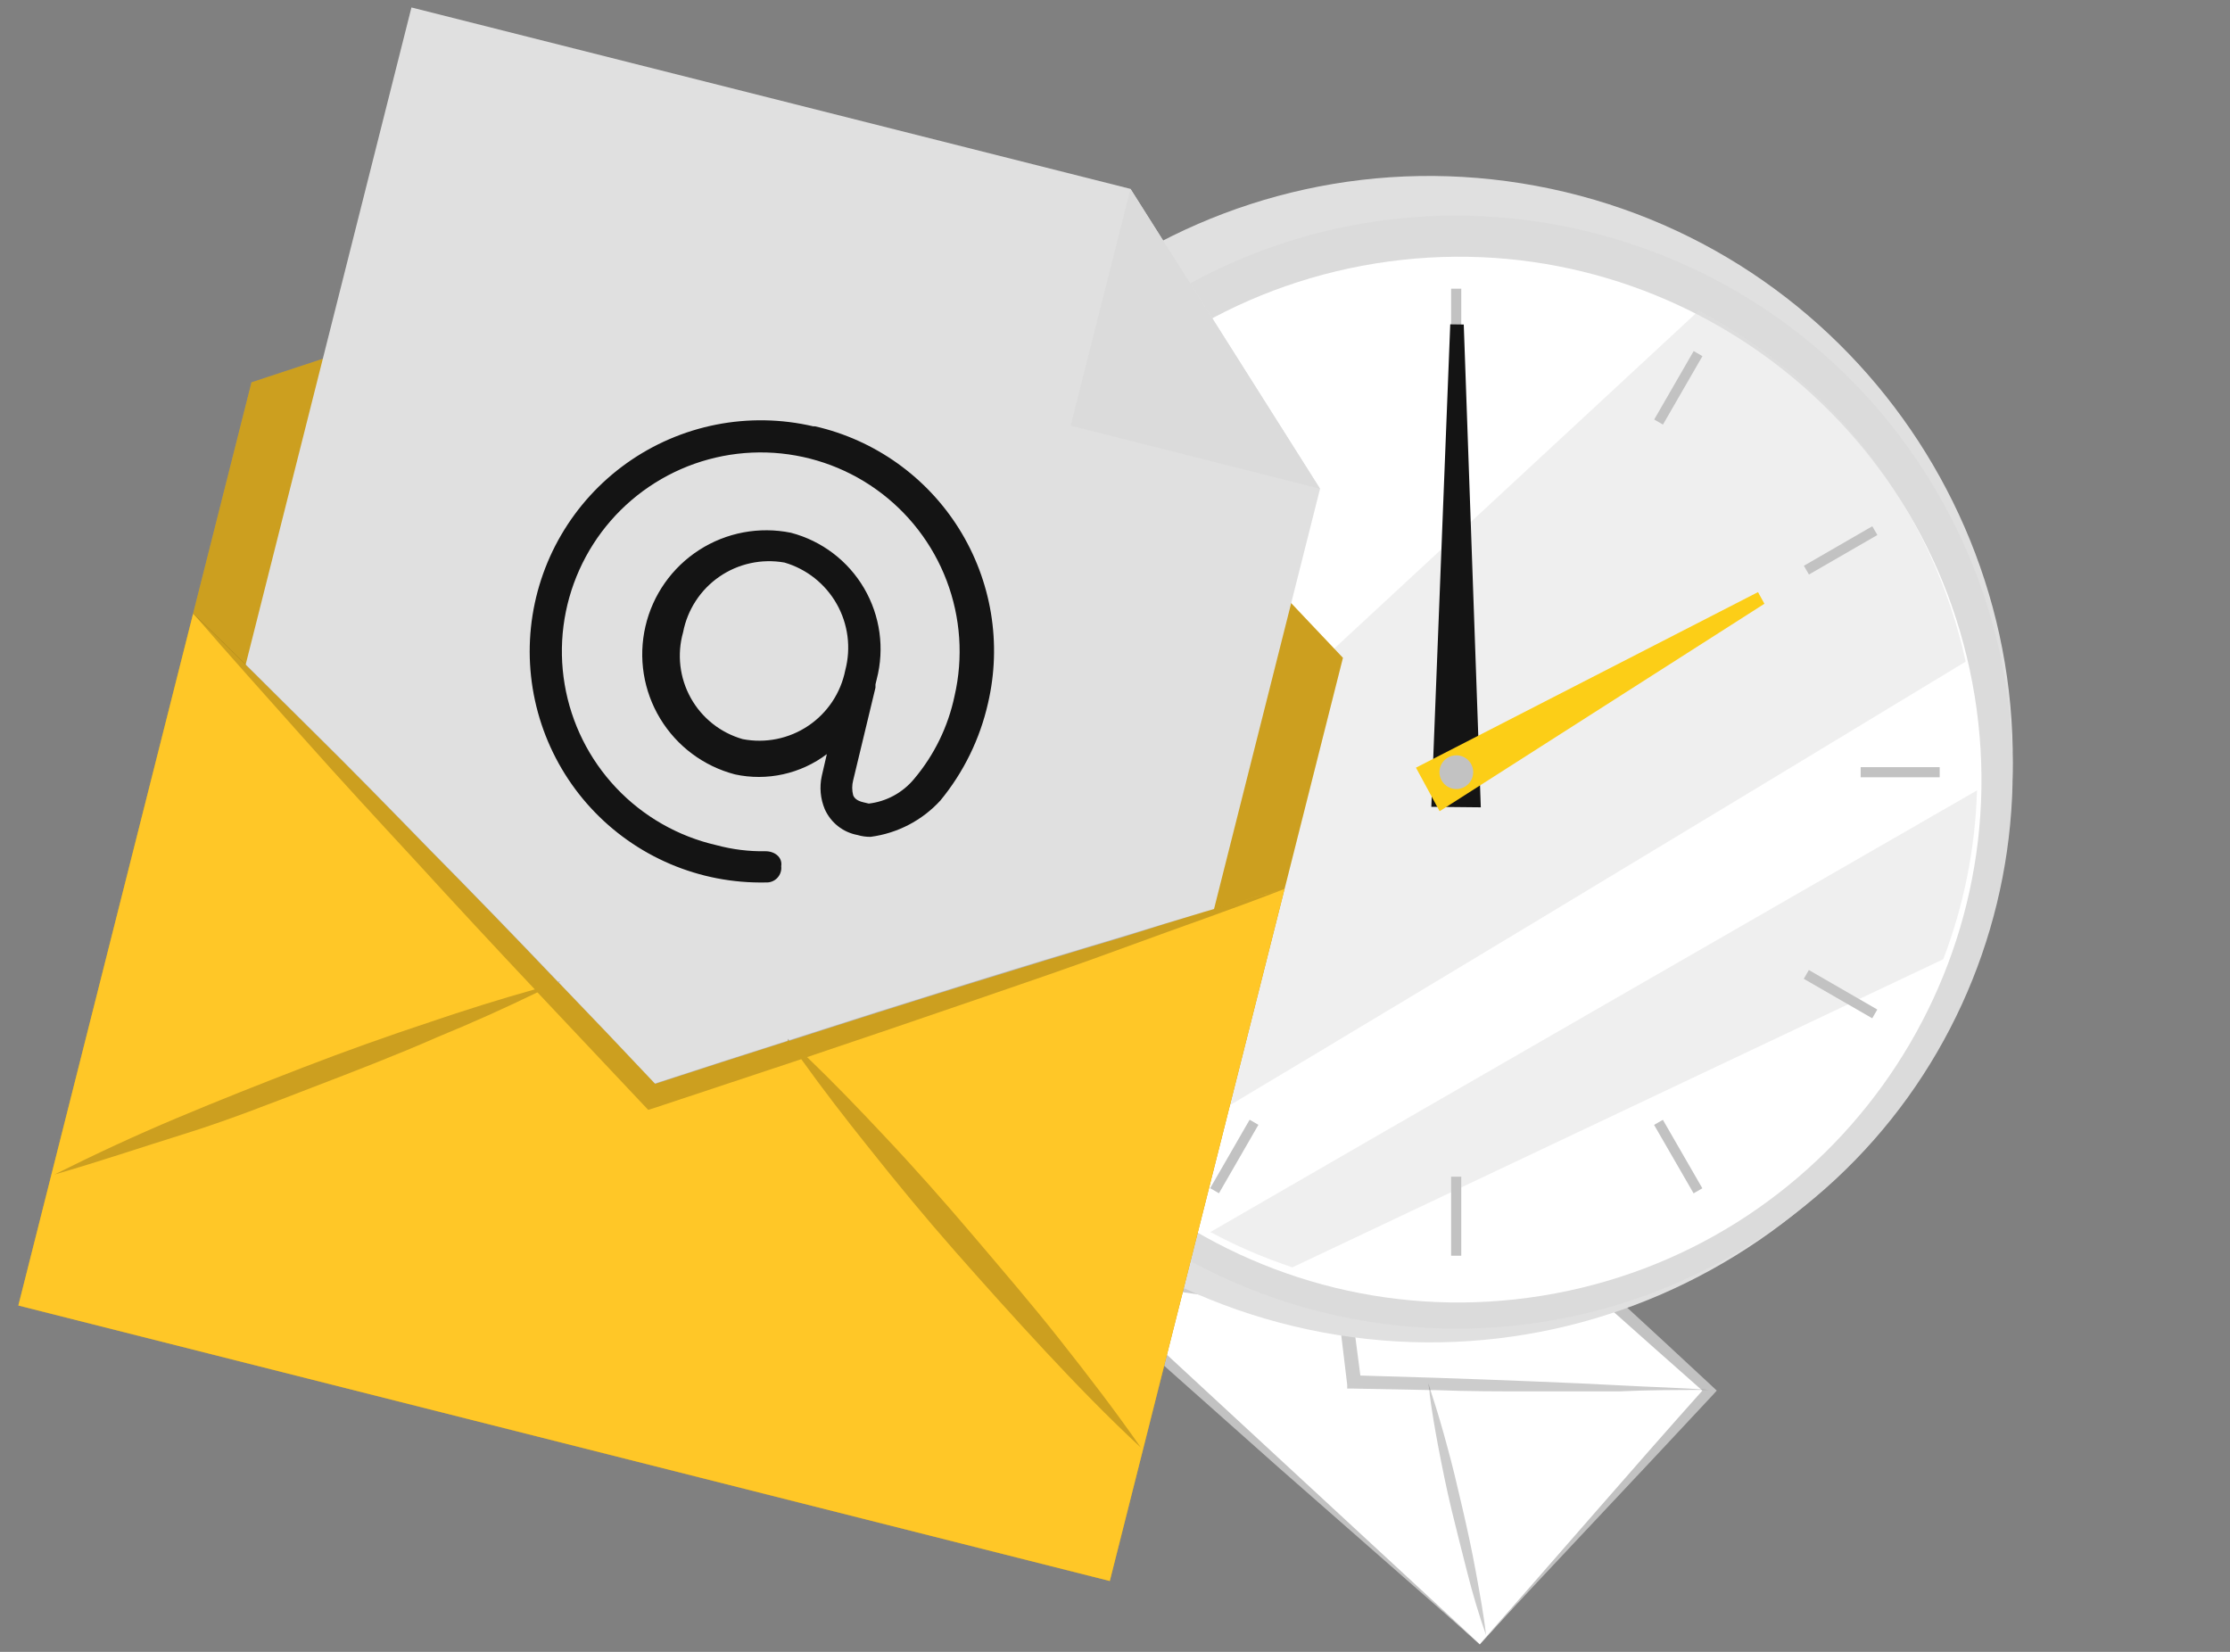 <svg width="81" height="60" viewBox="0 0 81 60" fill="none" xmlns="http://www.w3.org/2000/svg">
<rect x="0" y="0" width="81" height="60" fill="#808080" stroke="none"/>
<g id="Group 11428">
<g id="Group 11427">
<path id="Vector" d="M47.551 37.352L39.208 46.575L53.75 59.729L62.093 50.506L47.551 37.352Z" fill="white"/>
<path id="Vector_2" d="M53.749 59.714L46.423 53.286L39.059 46.74L38.883 46.578L39.045 46.401L47.358 37.153L47.542 36.947L47.748 37.131C52.571 41.549 57.431 45.915 62.225 50.385L62.357 50.51L62.239 50.642C59.39 53.706 56.525 56.71 53.749 59.714ZM53.749 59.714C56.533 56.57 59.228 53.426 61.96 50.37V50.62C57.056 46.298 52.211 41.902 47.343 37.543H47.733L39.361 46.74V46.409L46.526 53.036L53.749 59.714Z" fill="#C2C2C2"/>
<path id="Vector_3" opacity="0.2" d="M62.092 50.486C60.995 50.486 59.883 50.486 58.815 50.538H55.561C54.427 50.538 53.3 50.538 52.173 50.493H52.063L49.073 50.435H48.934V50.295L48.58 47.349C48.58 47.349 48.58 47.283 48.58 47.246C48.447 46.127 48.315 45.037 48.197 43.874C48.079 42.711 47.969 41.724 47.866 40.641C47.763 39.559 47.66 38.469 47.579 37.379C47.77 38.425 47.925 39.485 48.101 40.538C48.278 41.591 48.425 42.659 48.573 43.719C48.742 44.905 48.904 46.09 49.059 47.291C49.184 48.181 49.294 49.072 49.412 49.963L52.114 50.044C53.312 50.084 54.513 50.128 55.715 50.177C56.783 50.221 57.858 50.265 58.926 50.324C59.993 50.383 61.032 50.405 62.092 50.486Z" fill="black"/>
<path id="Vector_4" opacity="0.2" d="M48.853 47.476H48.448C47.807 47.476 47.166 47.41 46.526 47.351C45.745 47.292 44.965 47.196 44.184 47.1C43.404 47.005 42.63 46.894 41.85 46.762C41.069 46.629 40.304 46.497 39.538 46.313C40.326 46.313 41.106 46.379 41.894 46.445C42.682 46.511 43.455 46.6 44.236 46.696C45.016 46.791 45.789 46.902 46.57 47.034C47.188 47.137 47.807 47.248 48.425 47.388L48.853 47.483V47.476Z" fill="black"/>
<path id="Vector_5" opacity="0.2" d="M53.977 59.39C53.719 58.654 53.498 57.917 53.299 57.13C53.1 56.342 52.909 55.605 52.725 54.84C52.541 54.074 52.386 53.308 52.239 52.535C52.121 51.909 52.011 51.276 51.93 50.642C51.93 50.502 51.893 50.37 51.878 50.237L52.011 50.657C52.209 51.261 52.386 51.865 52.548 52.468C52.754 53.205 52.938 53.993 53.115 54.758C53.292 55.524 53.461 56.29 53.601 57.063C53.741 57.836 53.888 58.602 53.977 59.39Z" fill="black"/>
</g>
<g id="Group 11425">
<path id="Vector_6" d="M72.747 31.46C74.893 19.961 67.311 8.9 55.812 6.754C44.312 4.609 33.251 12.191 31.105 23.69C28.96 35.189 36.542 46.25 48.041 48.396C59.54 50.541 70.601 42.959 72.747 31.46Z" fill="#E0E0E0"/>
<path id="Vector_7" d="M63.404 45.308C72.938 39.502 75.96 27.067 70.154 17.533C64.349 8 51.913 4.978 42.38 10.783C32.846 16.589 29.824 29.024 35.63 38.558C41.435 48.091 53.87 51.114 63.404 45.308Z" fill="#DBDBDB"/>
<path id="Vector_8" d="M56.011 47.064C66.364 45.391 73.401 35.641 71.727 25.288C70.054 14.934 60.304 7.898 49.951 9.571C39.598 11.244 32.561 20.994 34.234 31.347C35.908 41.7 45.657 48.737 56.011 47.064Z" fill="white"/>
<path id="Vector_9" opacity="0.5" d="M71.399 24.032C62.778 29.256 48.606 37.823 40.684 42.52C38.443 40.635 36.671 38.254 35.508 35.566L61.705 11.283C64.153 12.572 66.289 14.382 67.964 16.584C69.639 18.786 70.811 21.328 71.399 24.032Z" fill="#E0E0E0"/>
<path id="Vector_10" opacity="0.5" d="M71.81 28.71C71.749 30.808 71.335 32.881 70.584 34.842L46.945 46.033C45.916 45.693 44.919 45.264 43.964 44.751C51.096 40.624 64.133 33.125 71.81 28.71Z" fill="#E0E0E0"/>
<path id="Vector_11" d="M53.077 10.486H52.709V13.355H53.077V10.486Z" fill="#C2C2C2"/>
<path id="Vector_12" d="M44.27 12.74L43.952 12.924L45.387 15.409L45.705 15.225L44.27 12.74Z" fill="#C2C2C2"/>
<path id="Vector_13" d="M37.945 18.93L37.761 19.25L40.258 20.685L40.442 20.365L37.945 18.93Z" fill="#C2C2C2"/>
<path id="Vector_14" d="M38.199 27.865H35.329V28.233H38.199V27.865Z" fill="#C2C2C2"/>
<path id="Vector_15" d="M40.076 35.23L37.591 36.666L37.775 36.985L40.26 35.549L40.076 35.23Z" fill="#C2C2C2"/>
<path id="Vector_16" d="M45.39 40.672L43.957 43.158L44.276 43.342L45.709 40.856L45.39 40.672Z" fill="#C2C2C2"/>
<path id="Vector_17" d="M53.077 42.741H52.709V45.611H53.077V42.741Z" fill="#C2C2C2"/>
<path id="Vector_18" d="M60.4 40.675L60.081 40.859L61.516 43.345L61.834 43.161L60.4 40.675Z" fill="#C2C2C2"/>
<path id="Vector_19" d="M65.703 35.234L65.519 35.553L68.005 36.987L68.189 36.669L65.703 35.234Z" fill="#C2C2C2"/>
<path id="Vector_20" d="M70.455 27.865H67.585V28.233H70.455V27.865Z" fill="#C2C2C2"/>
<path id="Vector_21" d="M68.007 19.115L65.522 20.55L65.706 20.868L68.191 19.433L68.007 19.115Z" fill="#C2C2C2"/>
<path id="Vector_22" d="M61.519 12.752L60.085 15.238L60.403 15.422L61.837 12.936L61.519 12.752Z" fill="#C2C2C2"/>
<path id="Vector_23" d="M53.168 11.787L53.787 29.324L51.99 29.306L52.677 11.781L53.168 11.787Z" fill="#141414"/>
<path id="Vector_24" d="M64.089 21.93L52.291 29.466L51.432 27.884L63.856 21.507L64.089 21.93Z" fill="#FCCE17"/>
<path id="Vector_25" d="M53.511 28.048C53.511 28.169 53.475 28.288 53.408 28.389C53.34 28.489 53.245 28.568 53.133 28.614C53.021 28.661 52.897 28.673 52.778 28.649C52.659 28.625 52.55 28.567 52.464 28.481C52.379 28.396 52.32 28.286 52.297 28.167C52.273 28.049 52.285 27.925 52.331 27.813C52.378 27.701 52.456 27.605 52.557 27.538C52.658 27.471 52.777 27.435 52.898 27.435C53.061 27.435 53.217 27.499 53.332 27.614C53.447 27.729 53.511 27.885 53.511 28.048Z" fill="#C2C2C2"/>
</g>
<g id="Group 11426">
<path id="Vector_26" d="M40.311 57.427L0.667 47.42L9.135 13.887L32.13 6.303L48.779 23.894L40.311 57.427Z" fill="#FFC727"/>
<path id="Vector_27" opacity="0.2" d="M40.311 57.427L0.667 47.42L9.135 13.887L32.13 6.303L48.779 23.894L40.311 57.427Z" fill="black"/>
<path id="Vector_28" d="M38.729 54.296L3.554 45.423L14.945 0.271L41.064 6.861L47.948 17.752L38.729 54.296Z" fill="#E0E0E0"/>
<path id="Vector_29" d="M41.062 6.861L47.947 17.752L38.89 15.461L41.062 6.861Z" fill="#DBDBDB"/>
<path id="Vector_30" d="M29.606 15.485C30.68 15.73 31.695 16.186 32.593 16.825C33.49 17.464 34.253 18.274 34.837 19.209C35.42 20.143 35.813 21.184 35.994 22.271C36.174 23.358 36.138 24.47 35.887 25.543C35.594 26.84 35.002 28.051 34.156 29.078C33.493 29.802 32.596 30.268 31.623 30.396C31.461 30.398 31.3 30.376 31.145 30.329C30.886 30.281 30.643 30.171 30.437 30.008C30.23 29.845 30.067 29.634 29.959 29.394C29.799 29.013 29.761 28.591 29.849 28.187L30.033 27.392C29.563 27.747 29.021 27.997 28.445 28.124C27.87 28.251 27.273 28.253 26.697 28.128C25.561 27.832 24.586 27.104 23.979 26.1C23.371 25.096 23.179 23.894 23.444 22.751C23.709 21.607 24.409 20.612 25.396 19.977C26.383 19.342 27.579 19.117 28.73 19.351C29.848 19.645 30.804 20.37 31.388 21.369C31.971 22.367 32.136 23.555 31.844 24.674L31.8 24.858V24.976L30.99 28.341C30.943 28.52 30.943 28.708 30.99 28.886C31.034 28.997 31.137 29.092 31.373 29.144L31.557 29.188C32.198 29.113 32.786 28.794 33.199 28.297C33.933 27.429 34.439 26.391 34.672 25.278C34.993 23.886 34.893 22.429 34.386 21.093C33.879 19.757 32.987 18.602 31.823 17.773C30.659 16.944 29.275 16.479 27.846 16.436C26.418 16.394 25.009 16.776 23.798 17.535C22.587 18.294 21.628 19.394 21.043 20.698C20.457 22.002 20.272 23.45 20.51 24.859C20.748 26.268 21.398 27.575 22.379 28.614C23.36 29.654 24.627 30.378 26.02 30.698C26.603 30.855 27.205 30.93 27.809 30.919C28.133 30.919 28.428 31.132 28.376 31.463C28.385 31.54 28.377 31.618 28.352 31.692C28.327 31.765 28.287 31.832 28.234 31.889C28.18 31.945 28.115 31.988 28.043 32.017C27.971 32.045 27.894 32.057 27.816 32.053C26.626 32.078 25.443 31.85 24.348 31.384C23.252 30.918 22.268 30.224 21.461 29.348C20.654 28.472 20.043 27.434 19.668 26.304C19.293 25.174 19.162 23.976 19.285 22.792C19.409 21.607 19.782 20.463 20.382 19.434C20.982 18.405 21.793 17.515 22.763 16.824C23.733 16.133 24.839 15.656 26.007 15.425C27.175 15.194 28.38 15.215 29.539 15.485H29.606ZM26.977 26.847C27.803 27.007 28.659 26.833 29.357 26.364C30.055 25.895 30.539 25.168 30.703 24.343C30.917 23.532 30.806 22.669 30.393 21.939C29.981 21.209 29.299 20.668 28.494 20.433C27.67 20.287 26.822 20.47 26.133 20.944C25.444 21.418 24.97 22.145 24.812 22.966C24.585 23.768 24.686 24.627 25.092 25.354C25.497 26.082 26.176 26.619 26.977 26.847Z" fill="#141414"/>
<path id="Vector_31" d="M46.658 32.287L40.311 57.425L0.667 47.419L7.014 22.295C8.487 23.686 9.893 25.122 11.329 26.536C12.765 27.95 14.178 29.4 15.585 30.844C17.161 32.439 18.727 34.054 20.283 35.689H20.349H20.29C21.459 36.901 22.627 38.129 23.795 39.37C25.4 38.848 27.006 38.325 28.611 37.817V37.765L28.662 37.809C30.803 37.117 32.948 36.437 35.098 35.77C37.022 35.171 38.949 34.584 40.878 34.01C42.771 33.406 44.715 32.817 46.658 32.287Z" fill="#FFC727"/>
<g id="Group" opacity="0.2">
<path id="Vector_32" d="M46.66 32.287C44.775 33.023 42.867 33.671 40.975 34.37C39.083 35.07 37.175 35.718 35.268 36.373C33.361 37.029 31.285 37.736 29.289 38.406L29.105 38.472L23.803 40.232L23.546 40.313L23.362 40.121L19.533 36.057L19.4 35.91C17.957 34.378 16.523 32.834 15.1 31.278C13.738 29.805 12.376 28.333 11.028 26.816C9.68 25.299 8.333 23.811 7.015 22.28C8.488 23.672 9.894 25.107 11.33 26.521C12.766 27.935 14.18 29.386 15.586 30.829C17.162 32.424 18.728 34.039 20.284 35.674C21.452 36.886 22.62 38.114 23.789 39.355C25.394 38.833 26.999 38.31 28.604 37.802C30.745 37.11 32.89 36.43 35.04 35.762C36.964 35.163 38.891 34.577 40.82 34.002C42.772 33.406 44.716 32.817 46.66 32.287Z" fill="black"/>
<path id="Vector_33" d="M20.35 35.652H20.291L19.555 36.027C18.357 36.611 17.13 37.161 15.873 37.677C14.4 38.325 12.847 38.921 11.315 39.51C9.784 40.099 8.252 40.703 6.691 41.189C5.13 41.675 3.569 42.205 1.978 42.662C3.451 41.925 4.924 41.24 6.448 40.6C7.972 39.959 9.482 39.363 11.006 38.774C12.53 38.185 14.076 37.633 15.637 37.117C16.875 36.697 18.126 36.3 19.393 35.946L20.276 35.711L20.35 35.652Z" fill="black"/>
<path id="Vector_34" d="M41.439 52.58C40.231 51.461 39.083 50.275 37.971 49.083C36.859 47.89 35.762 46.667 34.679 45.438C33.597 44.208 32.551 42.941 31.535 41.66C30.703 40.622 29.886 39.562 29.105 38.472C28.936 38.244 28.774 38.008 28.612 37.78V37.728L28.663 37.772L29.326 38.406C30.276 39.319 31.182 40.261 32.08 41.218C33.207 42.411 34.289 43.634 35.364 44.9C36.439 46.167 37.492 47.389 38.508 48.678C39.524 49.966 40.496 51.225 41.439 52.58Z" fill="black"/>
</g>
</g>
</g>
</svg>
